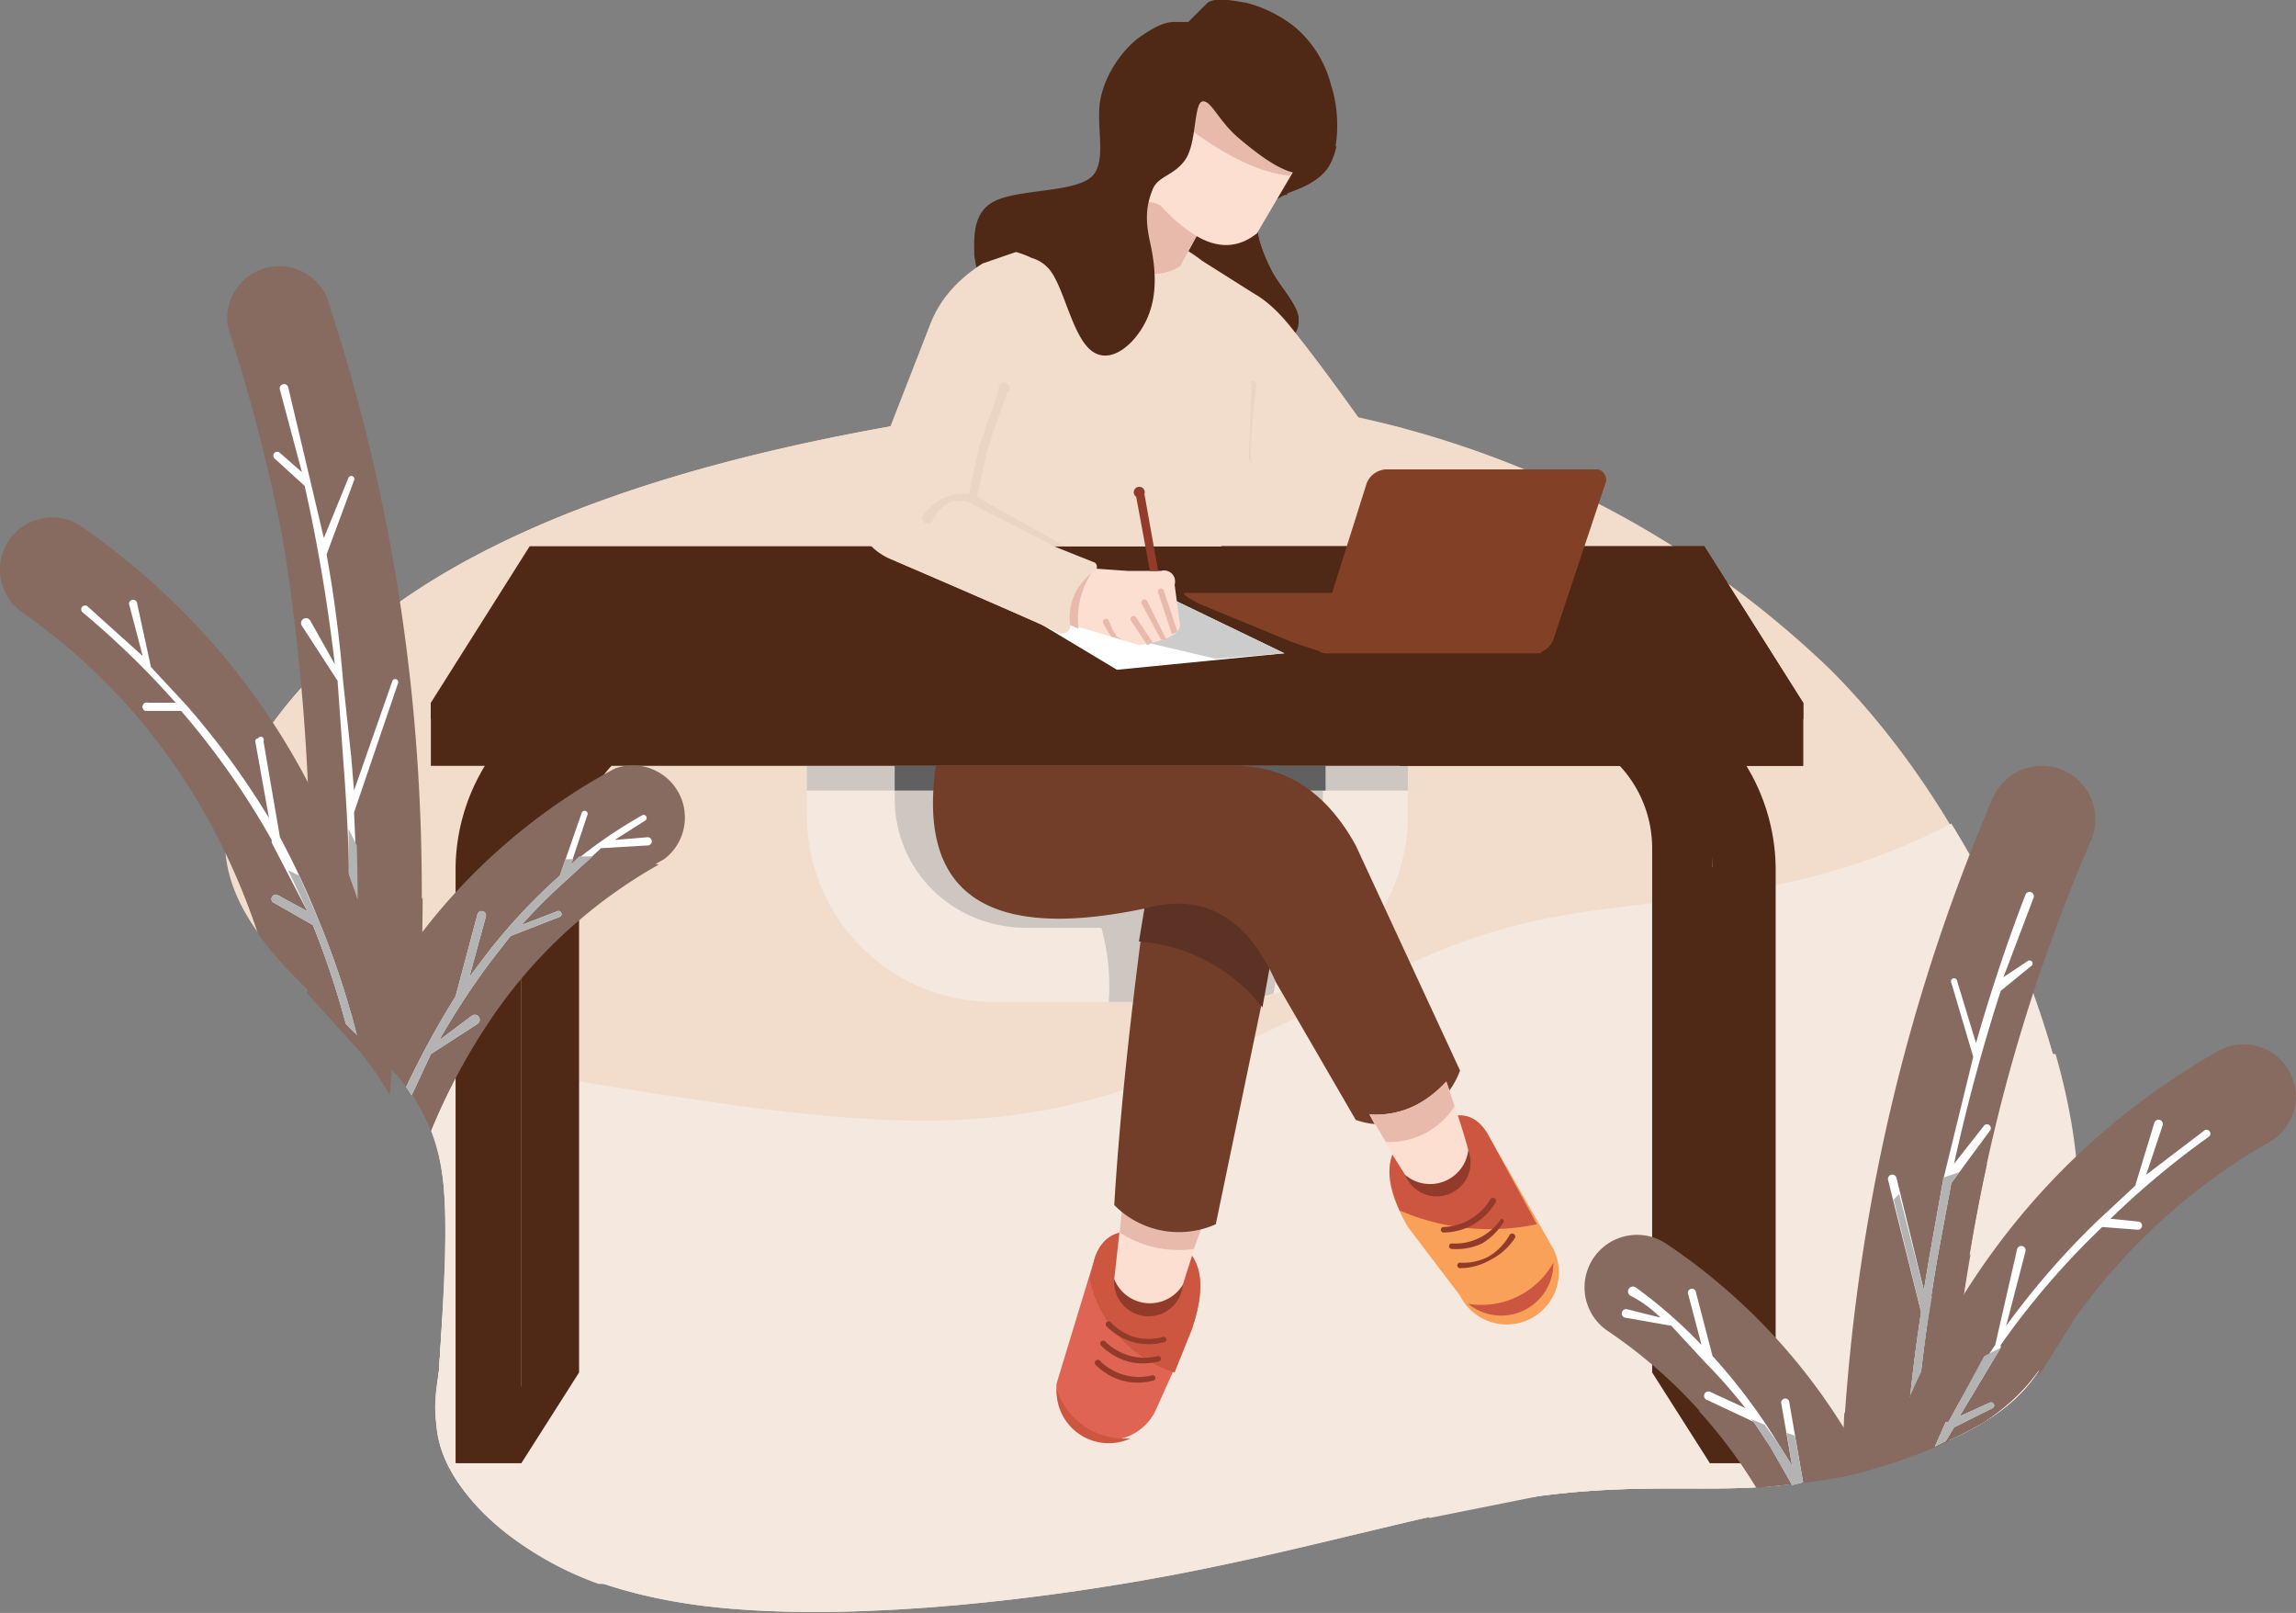 <svg xmlns="http://www.w3.org/2000/svg" width="836.6" height="587.6"><rect width="100%" height="100%" fill="#808080" stroke="none"/><path data-name="Tracé 1035" d="M82 308c1 32 35 55 55 75s24 35 25 54-1 44-2 62-3 28 9 44 36 34 80 41 108 2 166-8 108-26 146-31 63-1 89-4 55-12 73-23 25-24 30-44 8-48-5-90-39-98-81-140a358 358 0 0 0-329-91c-61 10-124 26-173 54s-83 69-83 101" fill="#f2ddcc" fill-rule="evenodd"/><path data-name="Tracé 1036" d="m519 159-8-3c-57-14-112-13-173-3s-124 26-173 54-83 69-83 101c20-1 43-5 63-12 31-11 53-31 70-51s28-42 53-54 63-16 102-17 80-2 109-5c19-2 33-6 40-10" fill="#f2ddcc" fill-rule="evenodd"/><path data-name="Tracé 1037" d="m135 382 2 1c19 19 24 35 25 54s-1 44-2 62c-1 7-2 13-1 19 44 8 99 13 169 13 127 0 305-14 419-40a98 98 0 0 0 6-17c5-20 8-48-5-90-7-25-19-55-37-84-36 19-72 25-101 28-30 4-53 5-87 19s-81 42-127 54-91 8-166-4l-95-15" fill="#f4e8df" fill-rule="evenodd"/><path data-name="Tracé 1038" d="M159 417a86 86 0 0 1 3 20c2 20-1 44-2 62-1 7-2 13-1 19 44 8 99 13 169 13 127 0 305-14 419-40a98 98 0 0 0 6-17c5-20 8-48-4-90a353 353 0 0 0-36 0c-41 2-65 13-87 26a314 314 0 0 0-57 45c-16 16-29 32-56 43s-68 20-113 23-92 1-116-11-28-36-40-52-33-24-64-34l-21-7" fill="#f4e8df" fill-rule="evenodd"/><path data-name="Tracé 1039" d="m162 468-2 31c-2 17-3 28 9 44s36 34 80 41 108 2 166-8 108-26 146-31 63-1 89-4 55-12 73-23 25-24 30-44l1-6H162Z" fill="#f4e8df" fill-rule="evenodd"/><path data-name="Tracé 1040" d="m162 468-2 31c-2 17-3 28 9 44 9 11 24 25 49 34 22 1 43-2 62-7 34-9 62-24 96-32s75-11 111 0c12 4 23 9 34 15l40-8c38-5 63-1 89-4s55-12 73-23 25-24 30-44l1-6H312l-12 4c-21 7-37 8-54 3a153 153 0 0 1-19-7h-65Z" fill="#f4e8df" fill-rule="evenodd"/><path data-name="Tracé 1041" d="M513 279v18a68 68 0 0 1-67 68h-84a68 68 0 0 1-68-68v-18h219Z" fill="#f4e8df" fill-rule="evenodd"/><path data-name="Tracé 1042" d="M464 362a67 67 0 0 1-18 3h-42a79 79 0 0 0-5-34 37 37 0 0 1 65 31" fill="#cec6c0" fill-rule="evenodd"/><path data-name="Rectangle 33" fill="#cec6c0" d="M294 279h219v9H294z"/><path data-name="Tracé 1043" d="M482 279v12c0 26-21 47-48 47h-60c-27 0-48-21-48-47v-12h156Z" fill="#cec6c0" fill-rule="evenodd"/><path data-name="Rectangle 34" fill="#606060" d="M326 279h157v9H326z"/><path data-name="Tracé 1044" d="m434 485-13 29a19 19 0 0 1-36-10l14-46q4-11 16-9 31 2 19 36" fill="#df6454" fill-rule="evenodd"/><path data-name="Tracé 1045" d="M412 524a19 19 0 0 1-27-18 26 26 0 0 0 27 18" fill="#cd5641" fill-rule="evenodd"/><path data-name="Tracé 1046" d="m434 485-6 15a46 46 0 0 1-31-34l2-8q4-11 16-9 31 2 19 36" fill="#cd5641" fill-rule="evenodd"/><path data-name="Tracé 1047" d="M406 466a18 18 0 0 0 25 2 12 12 0 0 1-25-2" fill="#923b2a" fill-rule="evenodd"/><path data-name="Tracé 1048" d="M409 439q14 9 30 5s-3 8-8 24a14 14 0 0 1-25-2s1-9 3-27" fill="#fddfd1" fill-rule="evenodd"/><path data-name="Tracé 1049" d="M409 439q14 9 30 5l-4 11a39 39 0 0 1-27-6l1-10Z" fill="#e8baac" fill-rule="evenodd"/><path data-name="Tracé 1050" d="M464 345a39 39 0 0 0-46-20q-9 65-12 114a33 33 0 0 0 37 7l21-101Z" fill="#723e29" fill-rule="evenodd"/><path data-name="Tracé 1051" d="M464 345a39 39 0 0 0-46-20l-3 18a63 63 0 0 1 45 24l4-22Z" fill="#5b3224" fill-rule="evenodd"/><path data-name="Tracé 1052" d="M450 279H341q-10 70 76 52 32-9 48 27l29 50a30 30 0 0 0 38-18l-38-82q-16-29-44-29" fill="#723e29" fill-rule="evenodd"/><path data-name="Tracé 1053" d="m513 447 19 25a19 19 0 0 0 34-17l-24-42q-6-10-17-5-30 8-12 39" fill="#f9a059" fill-rule="evenodd"/><path data-name="Tracé 1054" d="M535 475a19 19 0 0 0 31-15 30 30 0 0 1-31 15" fill="#cd5641" fill-rule="evenodd"/><path data-name="Tracé 1055" d="m560 446-18-33q-6-10-17-5-27 7-15 33a83 83 0 0 0 50 5" fill="#cd5641" fill-rule="evenodd"/><path data-name="Tracé 1056" d="M512 428a12 12 0 0 0 23-9 17 17 0 0 1-23 9" fill="#923b2a" fill-rule="evenodd"/><path data-name="Tracé 1057" d="M527 394q-12 13-28 12s4 8 13 22a14 14 0 0 0 23-9s-2-8-8-25" fill="#fddfd1" fill-rule="evenodd"/><path data-name="Tracé 1058" d="M527 394q-12 13-28 12l6 10a28 28 0 0 0 25-13l-3-9Z" fill="#e8baac" fill-rule="evenodd"/><path data-name="Tracé 1059" d="M190 505V309a66 66 0 0 1 65-65h304a66 66 0 0 1 65 65v196h-1l24 28h-24l-21-33V309a44 44 0 0 0-43-44H255a44 44 0 0 0-44 44v191l-21 33h-24l24-28Z" fill="#4f2816"/><path data-name="Tracé 1060" d="M166 533V316a73 73 0 0 1 73-72h336a73 73 0 0 1 72 72v217h-24V316h1a49 49 0 0 0-49-48H239a49 49 0 0 0-49 48v217h-24Z" fill="#4f2816"/><path data-name="Tracé 1061" d="M157 262v-6l36-57h428l36 57v6Z" fill="#4f2816" fill-rule="evenodd"/><path data-name="Tracé 1062" d="M375 199h246l36 57v6H526l-151-63Z" fill="#4f2816" fill-rule="evenodd"/><path data-name="Rectangle 35" fill="#4f2816" d="M157 256h500v23H157z"/><path data-name="Tracé 1063" d="M83 119a19 19 0 0 1 36-11q46 139 31 291a110 110 0 0 0-13-16l-23-21q7-126-31-243" fill="#876b60"/><path data-name="Tracé 1064" d="M140 233a866 866 0 0 1 2 166 108 108 0 0 0-11-16l-19-21a795 795 0 0 0-11-178 105 105 0 0 1 28 28 122 122 0 0 1 11 21" fill="#876b60"/><path data-name="Tracé 1065" d="M154 327q0 30-3 60a70 70 0 0 1-7 4l-8-8-22-21a691 691 0 0 0 0-79q15 20 30 57a131 131 0 0 1 10-13" fill="#876b60"/><path data-name="Tracé 1066" d="M127 374a840 840 0 0 0-2-98l-2-28-13-20a1 1 0 1 1 3-2l9 16q-4-34-11-65l-11-10a1 1 0 0 1 2-2l8 7-8-30a1 1 0 1 1 3-1l13 55 9-22a1 1 0 1 1 2 1l-10 27q4 22 6 46l3 28 1 12 14-40a1 1 0 1 1 2 1l-16 47q2 39 0 80l-2-2" fill="#fff"/><path data-name="Tracé 1067" d="M127 374v-72l3 6q1 33-1 68l-2-2" fill="#b3b3b3"/><path data-name="Tracé 1068" d="M8 223a19 19 0 0 1 22-31q97 68 115 200a125 125 0 0 0-8-9c-13-12-31-26-43-43Q69 266 8 223" fill="#876b60"/><path data-name="Tracé 1069" d="M131 328a354 354 0 0 1 14 64 125 125 0 0 0-8-9c-13-12-31-26-43-43a256 256 0 0 0-11-28q27 5 48 16" fill="#876b60"/><path data-name="Tracé 1070" d="m139 357 6 34v1a128 128 0 0 0-20-20l14-15Z" fill="#876b60"/><path data-name="Tracé 1071" d="M126 373a310 310 0 0 0-12-36l-14-8a1 1 0 1 1 1-3l11 6-13-25v-1a290 290 0 0 0-33-47H53a1 1 0 0 1 1-3h10a315 315 0 0 0-34-33 1 1 0 1 1 2-2l20 18-5-19a1 1 0 1 1 3 0l5 23 13 14a293 293 0 0 1 30 41l-5-28a1 1 0 0 1 1-1 1 1 0 0 1 2 1l6 35a295 295 0 0 1 14 30 315 315 0 0 1 14 42l-4-4" fill="#fff"/><path data-name="Tracé 1072" d="M126 373a310 310 0 0 0-12-36l-14-8a1 1 0 1 1 1-3l11 6-7-15 4 2 7 16a315 315 0 0 1 14 42l-4-4" fill="#b3b3b3"/><path data-name="Tracé 1073" d="M126 373v-1l2-3 2 8-4-4" fill="#b3b3b3"/><path data-name="Tracé 1074" d="M224 280a19 19 0 0 1 18 33 182 182 0 0 0-63 58 225 225 0 0 0-22 41c-4-10-10-19-20-29l-6-6a251 251 0 0 1 16-28 220 220 0 0 1 77-69" fill="#876b60"/><path data-name="Tracé 1075" d="M240 315a182 182 0 0 0-61 56 225 225 0 0 0-22 41c-4-10-10-19-20-29l-2-1q37-84 105-67" fill="#876b60"/><path data-name="Tracé 1076" d="M148 396a319 319 0 0 1 18-33l8-30a1 1 0 1 1 3 1l-6 22 6-8a214 214 0 0 1 27-29l8-23a1 1 0 0 1 2 1l-6 18a173 173 0 0 1 26-18 1 1 0 1 1 1 2l-11 7 12-1a1 1 0 0 1 0 3l-17 1-13 12a202 202 0 0 0-16 16l13-5a1 1 0 1 1 1 2l-18 7-7 9a272 272 0 0 0-19 29l12-9a1 1 0 1 1 2 3l-17 11-7 15-2-3" fill="#fff"/><path data-name="Tracé 1077" d="M148 396a319 319 0 0 1 18-33l8-30a1 1 0 1 1 3 1l-6 22 6-8a214 214 0 0 1 27-29l2-6h3l-1 2 3-3h5l-10 9a202 202 0 0 0-16 16l13-5a1 1 0 1 1 1 2l-18 7-7 9a272 272 0 0 0-19 29l12-9a1 1 0 0 1 2 3l-17 11-7 15-2-3" fill="#b3b3b3"/><path data-name="Rectangle 36" fill="#4f2816" d="M510 256h147v23H510z"/><path data-name="Tracé 1078" d="M762 306a19 19 0 0 0-36-15q-50 117-55 247a193 193 0 0 0 39-13q7-115 52-219" fill="#876b60"/><path data-name="Tracé 1079" d="M682 441a721 721 0 0 0-11 97 193 193 0 0 0 39-13 672 672 0 0 1 14-101 211 211 0 0 0-42 17" fill="#876b60"/><path data-name="Tracé 1080" d="m672 515-1 23a193 193 0 0 0 39-13q2-34 8-68-24 22-46 58" fill="#876b60"/><path data-name="Tracé 1081" d="M697 530q3-37 9-72l5-27 14-19a1 1 0 1 0-2-2l-11 14q7-32 17-63l11-9a1 1 0 1 0-1-2l-9 6 11-29a1 1 0 0 0-3-1q-10 26-18 54l-7-23a1 1 0 0 0-2 1l8 27-11 45-5 28-2 12-10-41a1 1 0 1 0-3 1l12 48q-4 26-6 53l3-1" fill="#fff"/><path data-name="Tracé 1082" d="M697 530q3-37 9-72l5-27 3-4-6 2v1l-5 28-2 12-9-35-2 2 10 41q-4 26-6 53l3-1" fill="#b3b3b3"/><path data-name="Tracé 1083" d="M697 530q2-30 7-58l-4 4v2q-4 26-6 53l3-1" fill="#b3b3b3"/><path data-name="Tracé 1084" d="M827 416a19 19 0 1 0-19-33q-87 50-122 151c15-5 27-10 37-16 9-6 15-12 20-19v2a222 222 0 0 1 84-85" fill="#876b60"/><path data-name="Tracé 1085" d="m743 501 12-19q-44 9-64 50a156 156 0 0 0 32-14c9-6 15-12 20-19v2Z" fill="#876b60"/><path data-name="Tracé 1086" d="m709 525 3-5 14-7a1 1 0 0 0-1-2l-11 5 15-25v-1a289 289 0 0 1 37-43l13 1a1 1 0 1 0 0-3l-10-1a314 314 0 0 1 36-30 1 1 0 0 0-2-2l-21 16 6-18a1 1 0 0 0-3-1l-7 23-14 13a292 292 0 0 0-33 38l7-27a1 1 0 1 0-3-1l-8 35a296 296 0 0 0-17 28h-1l-4 9 4-2" fill="#fff"/><path data-name="Tracé 1087" d="m709 525 3-5 14-7a1 1 0 0 0-1-2l-11 5 15-25-6 3-13 24h-1l-4 9 4-2" fill="#b3b3b3"/><path data-name="Tracé 1088" d="M607 453a19 19 0 0 0-21 32 182 182 0 0 1 54 57l10-1a185 185 0 0 0 30-5l-3-7a220 220 0 0 0-70-76" fill="#876b60"/><path data-name="Tracé 1089" d="M619 514a185 185 0 0 1 21 28l10-1a182 182 0 0 0 27-5q-21-17-58-22" fill="#876b60"/><path data-name="Tracé 1090" d="m657 540-5-29a1 1 0 1 0-3 0l4 23-5-8a215 215 0 0 0-24-32l-6-23a1 1 0 1 0-3 0l5 19a174 174 0 0 0-24-21 1 1 0 0 0-2 3q6 3 11 8l-12-3a1 1 0 1 0-1 3l17 3 12 13a200 200 0 0 1 15 17l-13-6a1 1 0 0 0-1 3l17 8 6 9 8 14 4-1" fill="#fff"/><path data-name="Tracé 1091" d="m657 540-3-17-3-1 2 12-5-8-5-7-5-2 1 1 6 9 8 14 4-1" fill="#b3b3b3"/><path data-name="Tracé 1092" d="m357 214 53-4 58 28-61 6Z" fill="#fff" fill-rule="evenodd"/><path data-name="Tracé 1093" d="m357 214 53-4 58 28-25 2-68-16Z" fill="#ccc" fill-rule="evenodd"/><path data-name="Tracé 1094" d="m397 207 14 1h12a4 4 0 0 1 5 5l2 15q-1 5-15 7l-20-6-7-2a21 21 0 0 1 9-20" fill="#fddfd1" fill-rule="evenodd"/><path data-name="Tracé 1095" d="M397 207h2a30 30 0 0 0-6 22l-5-2a21 21 0 0 1 9-20" fill="#e8baac" fill-rule="evenodd"/><path data-name="Tracé 1096" d="m409 233-4-1a30 30 0 0 1-3-5 1 1 0 0 1 2-1 27 27 0 0 0 3 6l2 1m11 1-2 1-6-9a1 1 0 1 1 2-1l6 9Zm5-1h-2l-7-13a1 1 0 0 1 2-1l7 14Zm4-3a7 7 0 0 1-2 1l-5-15a1 1 0 1 1 2-1l5 15Z" fill="#e8baac" fill-rule="evenodd"/><path data-name="Tracé 1097" d="M355 93c0-6-1-16 8-20s27-3 34-8 2-19 4-29 9-19 15-23 9-5 12-5h5l7-7c3-2 8-1 14 0a47 47 0 0 1 18 9 41 41 0 0 1 13 21c3 9 3 21 0 28s-11 9-17 12-10 7-10 11 2 10 5 16 9 12 10 17-2 10-8 9-15-9-23-15a75 75 0 0 0-27-12 113 113 0 0 0-34-2c-10 1-17 4-21 5s-4-1-5-7" fill="#4f2816" fill-rule="evenodd"/><path data-name="Tracé 1098" d="M487 53a22 22 0 0 1-2 6c-3 6-9 9-15 11h-1v1h-1c-6 3-10 7-10 11s2 10 5 16 9 12 10 17-2 10-8 9-15-9-23-15h-1v-1h-2v-1h-2v-1h-1v-1h-2v-1h-1q-12-29 38-42 8 0 16-9" fill="#4f2816" fill-rule="evenodd"/><path data-name="Tracé 1099" d="M529 199h-35l-39-32-10 32h-61l15 6a2 2 0 0 1 0 3 20 20 0 0 0-9 20 3 3 0 0 1-5 2s-20-9-62-27q-15-8-7-26l23-59q5-13 19-22l29-10a55 55 0 0 1 51 9l19 12q7 4 14 13c20 25 38 53 58 79" fill="#f2ddcc" fill-rule="evenodd"/><path data-name="Tracé 1100" d="M389 222a20 20 0 0 0 1 6 3 3 0 0 1-5 2s-20-9-62-27l66 19Z" fill="#f2ddcc" fill-rule="evenodd"/><path data-name="Tracé 1101" d="m430 97 6-11q12 7 22-1l20-34a31 31 0 0 0-59-17l-17 51a18 18 0 0 0 28 12" fill="#fddfd1" fill-rule="evenodd"/><path data-name="Tracé 1102" d="m470 64 8-13a31 31 0 0 0-59-17v1q30 27 51 29" fill="#e8baac" fill-rule="evenodd"/><path data-name="Tracé 1103" d="m430 97 6-11a58 58 0 0 1-13-11 8 8 0 0 0-11 2l-4 18a18 18 0 0 0 22 2" fill="#e8baac" fill-rule="evenodd"/><path data-name="Tracé 1104" d="m455 167-10 32h-57l-34-19q-11 0-16 10 2-32 21-31 57 18 99-8l-3 16" fill="#f2ddcc" fill-rule="evenodd"/><path data-name="Tracé 1105" d="M414 181a2 2 0 1 1 3-1l5 28h-3l-5-27Z" fill="#923b2a"/><path data-name="Tracé 1106" d="M483 238h78c2 0-1-2-5-4l-34-14-12-4h-78c-2 0 1 2 5 4l34 14 12 4" fill="#824026" fill-rule="evenodd"/><path data-name="Tracé 1107" d="M505 171h77c2 0 4 3 3 5l-19 57a8 8 0 0 1-6 5h-77c-3 0-4-3-3-5l18-57a8 8 0 0 1 7-5" fill="#824026" fill-rule="evenodd"/><path data-name="Tracé 1108" d="m384 199-31-16a12 12 0 0 0-7 0 15 15 0 0 0-6 6 2 2 0 1 1-3-2 18 18 0 0 1 8-6 15 15 0 0 1 8-1l4-18 7-20a2 2 0 1 1 3 1l-7 20-4 18 32 18h-4Z" fill="#ead5c5" fill-rule="evenodd"/><path data-name="Tracé 1109" d="m456 169-1-2 1-27c0-1 0-2 1-1l1 1c-1 5-3 27-2 29" fill="#ead5c5" fill-rule="evenodd"/><path data-name="Tracé 1110" d="M438 37c3-1 6 7 13 13s15 12 21 13 6-2 7-8a143 143 0 0 0 1-22c0-6-1-10-3-13s-7-8-14-10a69 69 0 0 0-26-1c-8 1-13 4-17 8s-6 9-7 15l-6 20c-3 7-7 12-15 19l-25 20a39 39 0 0 1 9 3 13 13 0 0 1 7 5c5 7 8 24 15 29s16-3 20-12 3-19 1-28-1-14 1-19 8-5 12-11 3-20 6-21" fill="#4f2816" fill-rule="evenodd"/><path data-name="Tracé 1111" d="M401 490a1 1 0 1 1 2-1 21 21 0 0 0 9 5 20 20 0 0 0 10 0 1 1 0 1 1 0 2 22 22 0 0 1-11 0 23 23 0 0 1-10-6m2-7a1 1 0 0 1 2-1 21 21 0 0 0 8 5 20 20 0 0 0 11 0 1 1 0 0 1 0 2 22 22 0 0 1-11 0 23 23 0 0 1-10-6Zm-4 14a1 1 0 0 1 2-1 21 21 0 0 0 9 5 20 20 0 0 0 10 0 1 1 0 0 1 1 1 1 1 0 0 1-1 1 22 22 0 0 1-11 0 23 23 0 0 1-10-6Z" fill="#923b2a"/><path data-name="Tracé 1112" d="M548 445a1 1 0 0 0-1-1 21 21 0 0 1-8 7 20 20 0 0 1-10 2 1 1 0 1 0 0 2 22 22 0 0 0 11-2 23 23 0 0 0 8-8m-3-7a1 1 0 0 0-2-1 21 21 0 0 1-7 7 20 20 0 0 1-10 3 1 1 0 1 0 0 2 22 22 0 0 0 11-3 23 23 0 0 0 8-8Zm7 13a1 1 0 0 0-2-1 21 21 0 0 1-8 8 20 20 0 0 1-10 2 1 1 0 0 0 0 2 22 22 0 0 0 11-3 23 23 0 0 0 9-8Z" fill="#923b2a"/></svg>